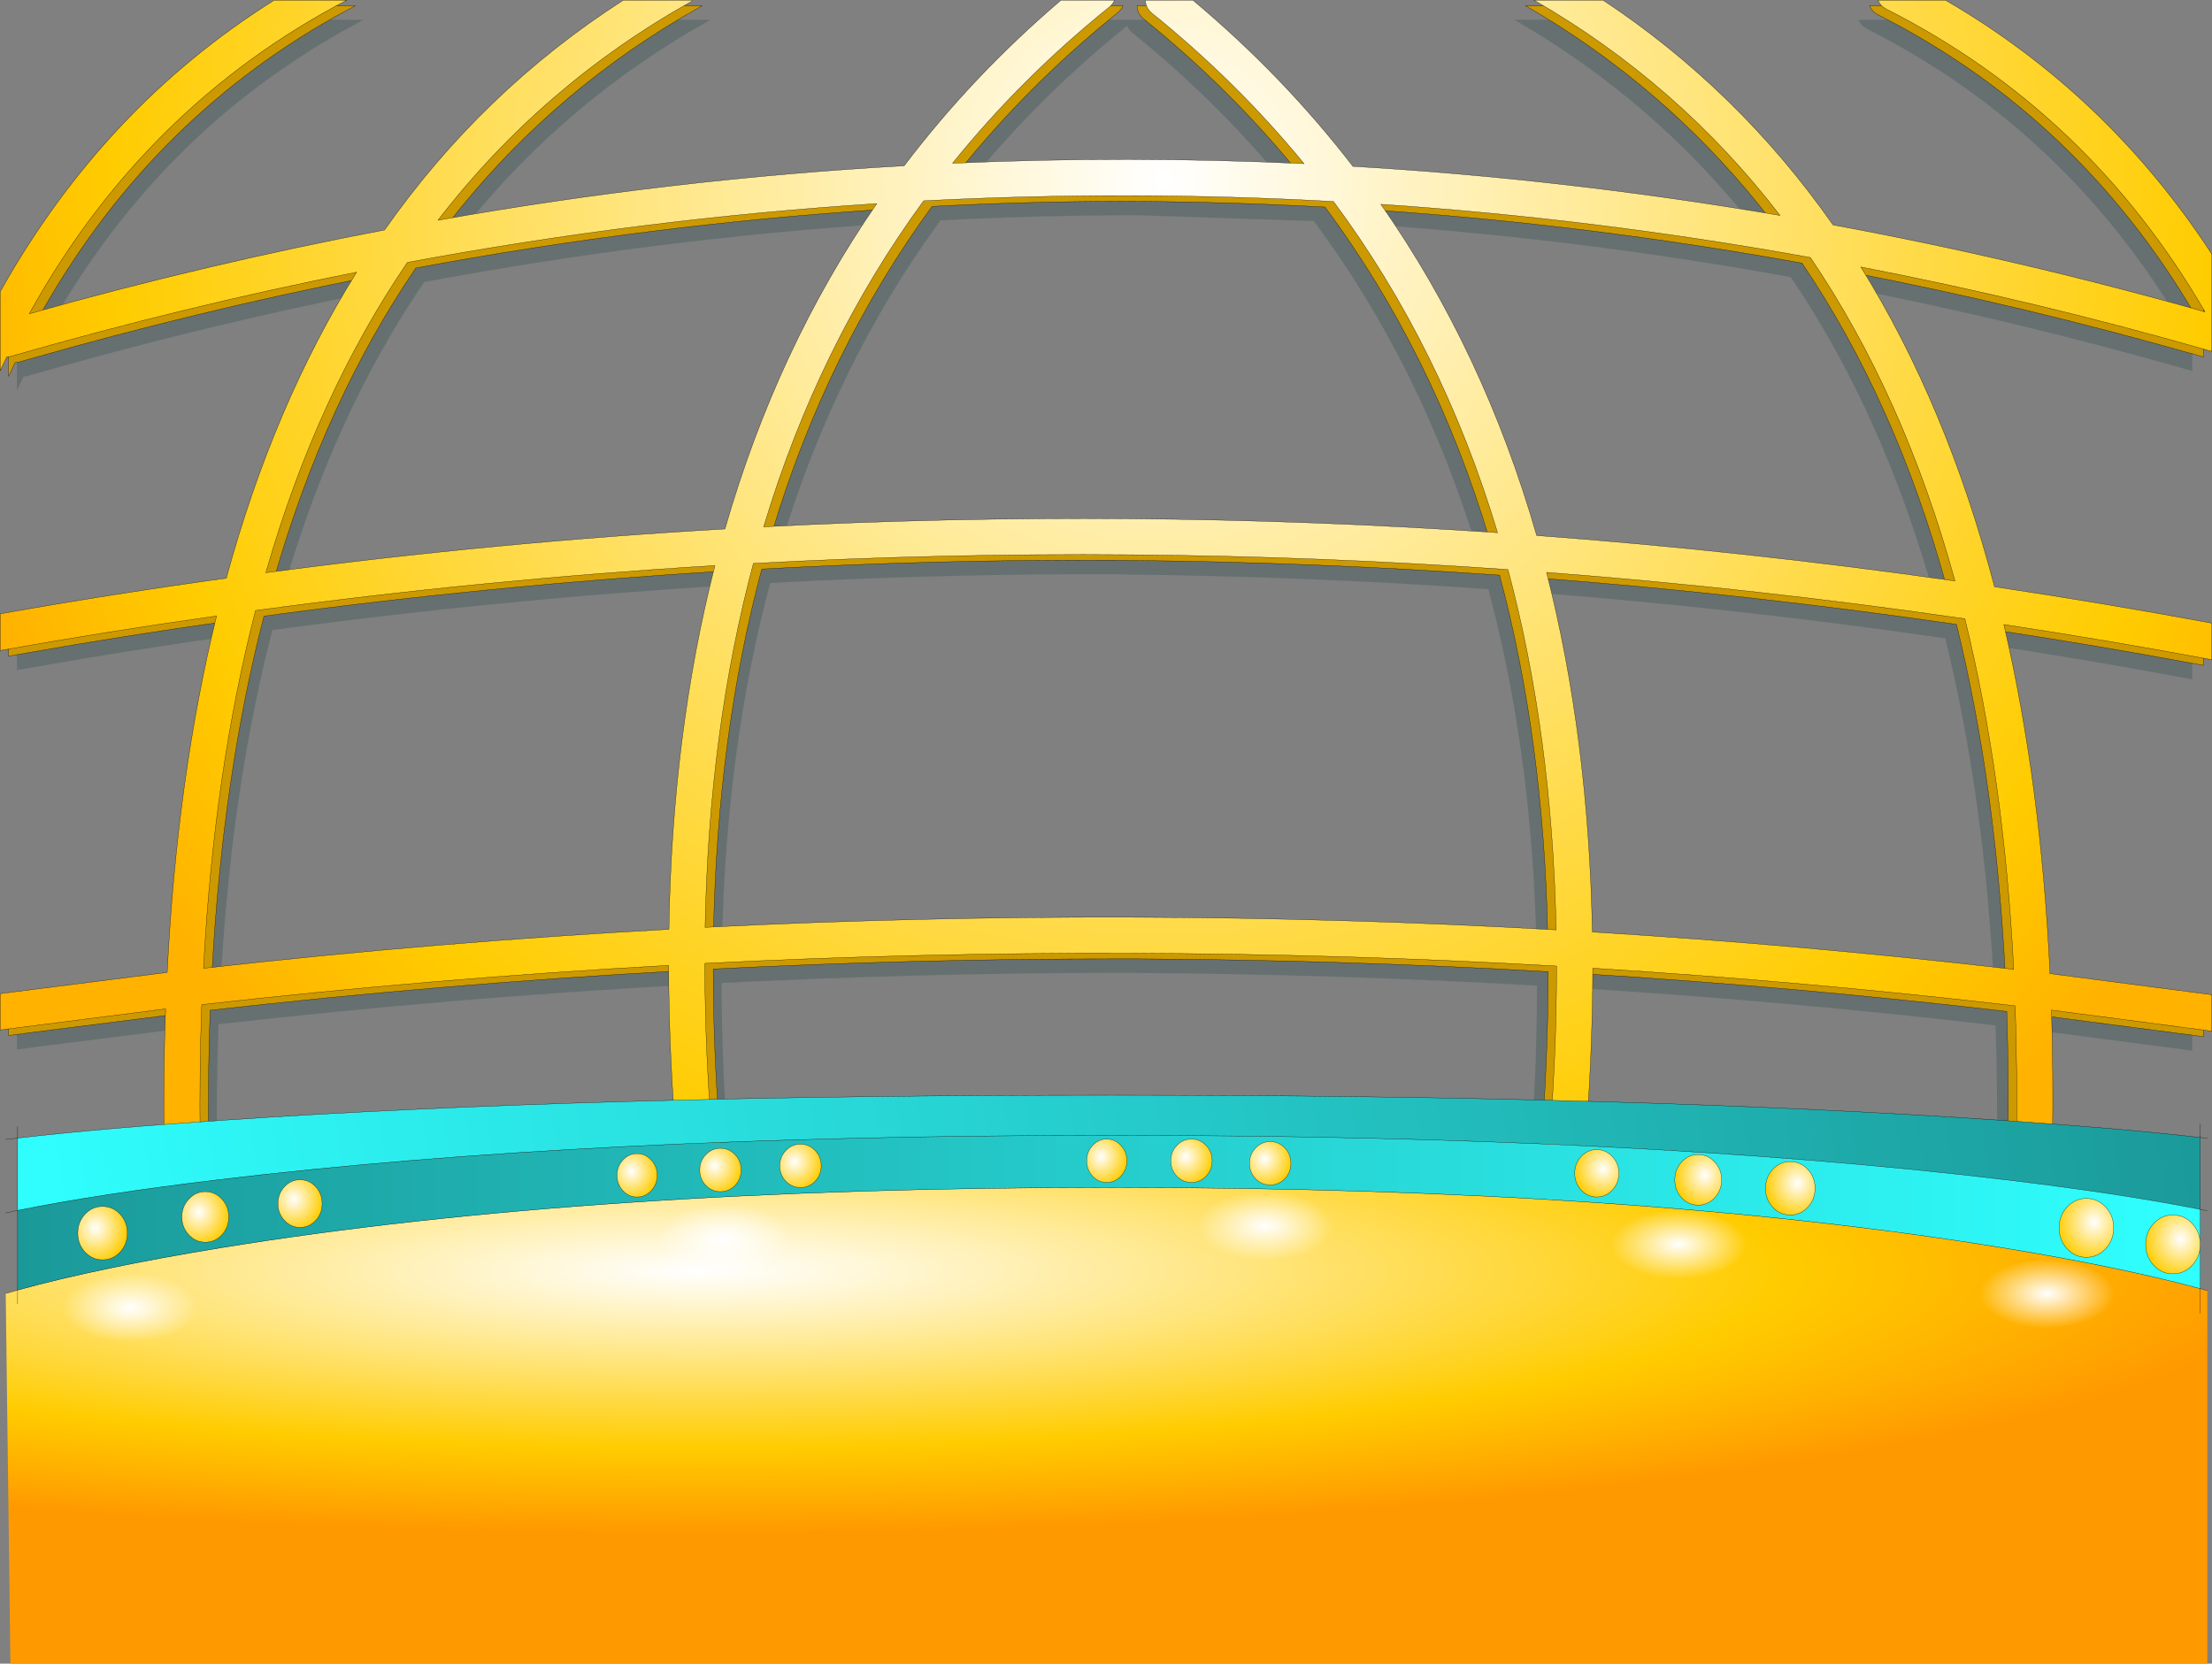 <?xml version="1.0" encoding="UTF-8" standalone="no"?>
<svg xmlns:xlink="http://www.w3.org/1999/xlink" height="623.5px" width="828.85px" xmlns="http://www.w3.org/2000/svg">
  <rect width="100%" height="100%" fill="#808080" stroke="none"/>
  <g transform="matrix(1.0, 0.0, 0.0, 1.0, 2.15, 410.45)">
    <path d="M726.8 -398.65 Q779.7 -365.9 815.5 -313.5 L819.3 -307.85 819.3 -271.4 815.5 -272.5 Q751.7 -290.65 687.75 -303.05 720.0 -251.2 737.85 -183.2 776.65 -177.4 815.5 -170.25 L819.3 -169.55 819.3 -155.85 815.5 -156.55 Q778.4 -163.45 741.35 -169.05 755.25 -109.55 758.65 -38.2 L815.5 -30.8 819.3 -30.3 819.3 -16.65 815.5 -17.2 759.2 -24.55 Q759.9 -1.65 759.6 22.5 759.55 25.25 757.55 27.25 L757.55 27.7 757.1 27.65 Q755.25 29.2 752.75 29.15 750.15 29.1 748.25 27.35 L748.0 27.35 748.0 27.1 Q746.05 25.1 746.1 22.3 746.4 -2.6 745.6 -26.15 666.6 -35.35 587.3 -40.25 587.25 -5.8 584.1 31.05 L583.95 32.85 Q583.7 35.65 581.55 37.45 579.45 39.2 576.65 39.0 573.85 38.7 572.05 36.6 570.3 34.4 570.5 31.65 L570.55 31.05 Q573.8 -6.25 573.75 -41.05 499.4 -45.3 424.8 -45.8 L420.8 -45.85 419.75 -45.85 417.65 -45.85 Q343.05 -45.8 268.25 -42.05 268.25 -7.6 271.5 29.3 L271.45 31.05 Q271.1 32.75 269.95 34.25 268.15 36.35 265.35 36.65 262.55 36.85 260.45 35.1 258.5 33.5 258.15 31.05 L258.05 30.5 Q254.75 -6.6 254.7 -41.3 167.4 -36.5 79.75 -26.6 78.8 -1.7 79.15 24.65 79.2 27.45 77.25 29.45 76.15 30.55 74.85 31.05 L72.5 31.5 69.9 31.05 Q68.7 30.6 67.7 29.6 65.7 27.6 65.65 24.85 65.3 -0.75 66.2 -25.0 L11.9 -18.15 4.2 -17.1 4.2 -30.7 11.9 -31.75 66.8 -38.65 Q70.45 -111.7 85.3 -172.25 48.6 -167.1 11.9 -160.65 L4.2 -159.3 4.2 -173.05 11.9 -174.4 Q50.4 -181.1 88.95 -186.4 106.65 -251.3 137.8 -301.1 74.9 -288.6 11.9 -270.6 L8.2 -269.55 6.65 -269.3 4.2 -264.15 4.2 -293.75 11.9 -306.8 Q46.9 -363.2 100.15 -398.65 L106.95 -403.05 134.1 -403.05 126.05 -398.65 Q55.8 -359.0 15.1 -285.5 81.7 -304.25 148.25 -316.9 182.5 -365.75 231.1 -398.65 L237.75 -403.05 264.1 -403.05 263.75 -402.85 256.45 -398.65 Q204.85 -368.05 168.25 -320.55 255.7 -336.05 342.95 -340.95 366.6 -372.2 396.7 -398.65 L401.75 -403.05 437.45 -403.05 442.65 -398.65 Q473.25 -372.15 497.45 -340.75 577.55 -336.0 657.5 -322.35 622.1 -368.4 572.7 -398.65 L565.3 -403.05 591.15 -403.05 597.65 -398.65 Q644.15 -366.2 677.35 -318.8 746.45 -306.0 815.5 -286.55 L816.75 -286.2 815.5 -288.3 Q772.55 -360.9 699.35 -398.65 L697.3 -399.7 Q695.1 -400.85 694.2 -403.05 L719.45 -403.05 726.8 -398.65 M726.75 -171.2 Q648.4 -182.6 570.0 -188.6 585.8 -126.65 587.15 -53.8 666.25 -48.95 745.05 -39.8 741.4 -111.7 726.75 -171.2 M668.85 -306.6 Q588.45 -321.15 507.9 -326.55 546.45 -271.5 566.3 -202.4 644.7 -196.55 723.05 -185.35 703.9 -254.9 668.85 -306.6 M417.6 -398.65 Q385.95 -372.8 361.05 -341.9 389.35 -343.2 417.65 -343.3 L419.75 -343.3 425.0 -343.3 425.0 -343.2 Q452.05 -343.05 479.15 -341.75 454.0 -372.45 422.15 -398.15 L421.6 -398.65 Q420.65 -399.6 420.2 -400.75 L419.85 -400.5 417.6 -398.65 M156.8 -304.75 Q122.85 -254.95 103.75 -188.45 189.75 -199.9 275.8 -204.85 295.25 -272.6 332.7 -326.8 244.85 -321.15 156.8 -304.75 M286.45 -191.95 Q269.75 -129.5 268.35 -55.55 343.1 -59.3 417.65 -59.35 L419.75 -59.35 425.0 -59.35 425.0 -59.25 Q499.45 -58.8 573.6 -54.6 572.1 -127.75 555.55 -189.65 486.6 -194.5 417.65 -195.15 L417.65 -195.25 Q352.05 -195.5 286.45 -191.95 M99.9 -174.3 Q84.3 -113.8 80.4 -40.2 167.75 -50.05 254.8 -54.8 256.0 -128.55 272.05 -191.15 186.0 -185.95 99.9 -174.3 M490.15 -327.6 L425.0 -329.75 418.7 -329.75 417.65 -329.75 Q384.0 -329.6 350.25 -327.85 310.8 -273.9 290.3 -205.65 357.65 -209.15 425.0 -208.65 L425.0 -208.55 Q488.35 -207.75 551.65 -203.45 530.75 -272.95 490.15 -327.6" fill="#003333" fill-opacity="0.2" fill-rule="evenodd" stroke="none"/>
    <path d="M752.2 21.85 Q750.25 19.85 750.3 17.05 750.6 -7.85 749.8 -31.4 670.8 -40.6 591.5 -45.5 591.45 -11.05 588.3 25.8 L588.15 27.6 Q587.9 30.4 585.75 32.2 583.65 33.95 580.85 33.75 578.05 33.45 576.25 31.35 574.5 29.15 574.7 26.4 L574.75 25.8 Q578.0 -11.5 577.95 -46.3 501.1 -50.7 423.95 -51.1 L417.65 -51.1 Q341.5 -51.15 265.1 -47.3 265.1 -12.85 268.35 24.05 L268.3 25.8 Q267.95 27.5 266.8 29.0 265.0 31.1 262.2 31.4 259.4 31.6 257.3 29.85 255.35 28.25 255.0 25.8 L254.9 25.25 Q251.6 -11.85 251.55 -46.55 164.25 -41.75 76.6 -31.85 75.65 -6.95 76.0 19.4 76.05 22.2 74.1 24.2 73.0 25.3 71.7 25.8 L69.35 26.25 66.75 25.8 Q65.55 25.35 64.55 24.35 62.55 22.35 62.5 19.6 62.15 -6.0 63.05 -30.25 L8.75 -23.4 1.05 -22.35 1.05 -35.95 8.75 -37.0 63.65 -43.9 Q67.3 -116.95 82.15 -177.5 45.45 -172.35 8.75 -165.9 L1.05 -164.55 1.05 -178.3 8.75 -179.65 Q47.25 -186.35 85.8 -191.65 103.5 -256.55 134.65 -306.35 71.75 -293.85 8.75 -275.85 L5.05 -274.8 3.5 -274.55 1.05 -269.4 1.05 -299.0 8.75 -312.05 Q43.75 -368.45 97.0 -403.9 L103.8 -408.3 130.95 -408.3 122.9 -403.9 Q52.65 -364.25 11.95 -290.75 78.55 -309.5 145.1 -322.15 179.35 -371.0 227.95 -403.9 L234.6 -408.3 260.95 -408.3 260.6 -408.1 253.3 -403.9 Q201.7 -373.3 165.1 -325.8 252.55 -341.3 339.8 -346.2 363.45 -377.45 393.55 -403.9 L398.6 -408.3 418.65 -408.3 Q418.0 -406.85 416.7 -405.75 L414.45 -403.9 Q382.8 -378.05 357.9 -347.15 390.95 -348.65 423.95 -348.55 L423.95 -348.5 Q453.65 -348.4 483.35 -347.0 458.2 -377.7 426.35 -403.4 L425.8 -403.9 Q424.15 -405.55 423.9 -407.9 L423.9 -408.3 441.65 -408.3 446.85 -403.9 Q477.45 -377.4 501.65 -346.0 581.75 -341.25 661.7 -327.6 626.3 -373.65 576.9 -403.9 L569.5 -408.3 595.35 -408.3 601.85 -403.9 Q648.35 -371.45 681.55 -324.05 750.65 -311.25 819.7 -291.8 L820.95 -291.45 819.7 -293.55 Q776.75 -366.15 703.55 -403.9 L701.5 -404.95 Q699.3 -406.1 698.4 -408.3 L723.65 -408.3 731.0 -403.9 Q783.9 -371.15 819.7 -318.75 L823.5 -313.1 823.5 -276.65 819.7 -277.75 Q755.9 -295.9 691.95 -308.3 724.2 -256.45 742.05 -188.45 780.85 -182.65 819.7 -175.5 L823.5 -174.8 823.5 -161.1 819.7 -161.8 Q782.6 -168.7 745.55 -174.3 759.45 -114.8 762.85 -43.45 L819.7 -36.05 823.5 -35.55 823.5 -21.9 819.7 -22.45 763.4 -29.8 Q764.1 -6.9 763.8 17.25 763.75 20.0 761.75 22.0 L761.3 22.4 Q759.45 23.95 756.95 23.9 754.35 23.85 752.45 22.1 L752.2 21.85 M153.65 -310.0 Q119.7 -260.2 100.6 -193.7 186.6 -205.15 272.65 -210.1 292.1 -277.85 329.55 -332.05 241.7 -326.4 153.65 -310.0 M283.3 -197.2 Q266.6 -134.75 265.2 -60.8 344.7 -64.8 423.95 -64.6 L423.95 -64.55 Q501.05 -64.2 577.8 -59.85 576.3 -133.0 559.75 -194.9 488.7 -199.9 417.65 -200.45 L417.65 -200.5 Q350.5 -200.85 283.3 -197.2 M96.75 -179.55 Q81.15 -119.05 77.25 -45.45 164.6 -55.3 251.65 -60.05 252.85 -133.8 268.9 -196.4 182.85 -191.2 96.75 -179.55 M494.35 -332.85 Q456.0 -334.95 417.65 -335.0 382.4 -334.95 347.1 -333.1 307.65 -279.15 287.15 -210.9 355.55 -214.45 423.95 -213.9 L423.95 -213.85 Q489.9 -213.2 555.85 -208.7 534.95 -278.2 494.35 -332.85 M570.5 -207.65 Q648.9 -201.8 727.25 -190.6 708.1 -260.15 673.05 -311.85 592.65 -326.4 512.1 -331.8 550.65 -276.75 570.5 -207.65 M591.35 -59.05 Q670.45 -54.2 749.25 -45.05 745.6 -116.95 730.95 -176.45 652.6 -187.85 574.2 -193.85 590.0 -131.9 591.35 -59.05" fill="#cc9900" fill-rule="evenodd" stroke="none"/>
    <path d="M761.75 22.0 L761.75 22.45 761.3 22.4 761.75 22.0 M752.45 22.1 L752.2 22.1 752.2 21.85 752.45 22.1" fill="url(#gradient0)" fill-rule="evenodd" stroke="none"/>
    <path d="M752.2 21.85 Q750.25 19.85 750.3 17.05 750.6 -7.85 749.8 -31.4 670.8 -40.6 591.5 -45.5 591.45 -11.05 588.3 25.8 L588.15 27.6 Q587.9 30.4 585.75 32.2 583.65 33.95 580.85 33.75 578.05 33.45 576.25 31.35 574.5 29.15 574.7 26.4 L574.75 25.8 Q578.0 -11.5 577.95 -46.3 501.1 -50.7 423.95 -51.1 L417.65 -51.1 Q341.5 -51.15 265.1 -47.3 265.1 -12.85 268.35 24.05 L268.3 25.8 Q267.95 27.5 266.8 29.0 265.0 31.1 262.2 31.4 259.4 31.6 257.3 29.85 255.35 28.25 255.0 25.8 L254.9 25.25 Q251.6 -11.85 251.55 -46.55 164.25 -41.75 76.6 -31.85 75.65 -6.95 76.0 19.4 76.05 22.2 74.1 24.2 73.0 25.3 71.7 25.8 L69.35 26.25 66.75 25.8 Q65.55 25.35 64.55 24.35 62.55 22.35 62.5 19.6 62.15 -6.0 63.05 -30.25 L8.75 -23.4 1.05 -22.35 1.05 -35.95 8.75 -37.0 63.65 -43.9 Q67.3 -116.95 82.15 -177.5 45.45 -172.35 8.75 -165.9 L1.05 -164.55 1.05 -178.3 8.75 -179.65 Q47.25 -186.35 85.8 -191.65 103.5 -256.55 134.65 -306.35 71.75 -293.85 8.75 -275.85 L5.05 -274.8 3.5 -274.55 1.05 -269.4 1.05 -299.0 8.75 -312.05 Q43.75 -368.45 97.0 -403.9 L103.8 -408.3 130.95 -408.3 122.9 -403.9 Q52.65 -364.25 11.95 -290.75 78.55 -309.5 145.1 -322.15 179.35 -371.0 227.95 -403.9 L234.6 -408.3 260.95 -408.3 260.6 -408.1 253.3 -403.9 Q201.7 -373.3 165.1 -325.8 252.55 -341.3 339.8 -346.2 363.45 -377.45 393.55 -403.9 L398.6 -408.3 418.65 -408.3 Q418.0 -406.85 416.7 -405.75 L414.45 -403.9 Q382.8 -378.05 357.9 -347.15 390.95 -348.65 423.95 -348.55 L423.95 -348.5 Q453.65 -348.4 483.35 -347.0 458.2 -377.7 426.35 -403.4 L425.8 -403.9 Q424.15 -405.55 423.9 -407.9 L423.9 -408.3 441.65 -408.3 446.85 -403.9 Q477.45 -377.4 501.65 -346.0 581.75 -341.25 661.7 -327.6 626.3 -373.65 576.9 -403.9 L569.5 -408.3 595.35 -408.3 601.85 -403.9 Q648.35 -371.45 681.55 -324.05 750.65 -311.25 819.7 -291.8 L820.95 -291.45 819.7 -293.55 Q776.75 -366.15 703.55 -403.9 L701.5 -404.95 Q699.3 -406.1 698.4 -408.3 L723.65 -408.3 731.0 -403.9 Q783.9 -371.15 819.7 -318.75 L823.5 -313.1 823.5 -276.65 819.7 -277.75 Q755.9 -295.9 691.95 -308.3 724.2 -256.45 742.05 -188.45 780.85 -182.65 819.7 -175.5 L823.5 -174.8 823.5 -161.1 819.7 -161.8 Q782.6 -168.7 745.55 -174.3 759.45 -114.8 762.85 -43.45 L819.7 -36.05 823.5 -35.55 823.5 -21.9 819.7 -22.45 763.4 -29.8 Q764.1 -6.9 763.8 17.25 763.75 20.0 761.75 22.0 L761.3 22.4 Q759.45 23.95 756.95 23.9 754.35 23.85 752.45 22.1 L752.2 21.85 M96.75 -179.55 Q182.85 -191.2 268.9 -196.4 252.85 -133.8 251.65 -60.05 164.6 -55.3 77.25 -45.45 81.15 -119.05 96.75 -179.55 M283.3 -197.2 Q350.5 -200.85 417.65 -200.5 L417.65 -200.45 Q488.7 -199.9 559.75 -194.9 576.3 -133.0 577.8 -59.85 501.05 -64.2 423.95 -64.55 L423.95 -64.6 Q344.7 -64.8 265.2 -60.8 266.6 -134.75 283.3 -197.2 M153.65 -310.0 Q241.7 -326.4 329.55 -332.05 292.1 -277.85 272.65 -210.1 186.6 -205.15 100.6 -193.7 119.7 -260.2 153.65 -310.0 M494.35 -332.85 Q456.0 -334.95 417.65 -335.0 382.4 -334.95 347.1 -333.1 307.65 -279.15 287.15 -210.9 355.55 -214.45 423.95 -213.9 L423.95 -213.85 Q489.9 -213.2 555.85 -208.7 534.95 -278.2 494.35 -332.85 M570.5 -207.65 Q648.9 -201.8 727.25 -190.6 708.1 -260.15 673.05 -311.85 592.65 -326.4 512.1 -331.8 550.65 -276.75 570.5 -207.65 M591.35 -59.05 Q670.45 -54.2 749.25 -45.05 745.6 -116.95 730.95 -176.45 652.6 -187.85 574.2 -193.85 590.0 -131.9 591.35 -59.05" fill="none" stroke="#000000" stroke-linecap="round" stroke-linejoin="round" stroke-width="0.1"/>
    <path d="M427.05 -410.4 L427.05 -410.0 427.05 -410.4 M257.45 -410.2 L257.45 -410.4 257.8 -410.4 257.45 -410.2" fill="#ffe47b" fill-rule="evenodd" stroke="none"/>
    <path d="M427.05 -410.4 L444.8 -410.4 Q478.6 -382.1 504.8 -348.1 584.9 -343.35 664.85 -329.7 626.85 -379.15 572.65 -410.4 L598.5 -410.4 Q649.2 -376.8 684.7 -326.15 754.45 -313.25 824.1 -293.55 780.4 -368.7 704.65 -407.05 702.45 -408.2 701.55 -410.4 L726.8 -410.4 Q787.5 -375.15 826.65 -315.2 L826.65 -278.75 Q760.95 -297.65 695.1 -310.4 727.35 -258.55 745.2 -190.55 785.9 -184.45 826.65 -176.9 L826.65 -163.2 Q787.65 -170.5 748.7 -176.4 762.6 -116.9 766.0 -45.55 L826.65 -37.65 826.65 -24.0 766.55 -31.9 Q767.25 -9.0 766.95 15.15 766.9 17.9 764.9 19.9 762.9 21.85 760.1 21.8 757.35 21.75 755.35 19.75 753.4 17.75 753.45 14.95 753.75 -9.95 752.95 -33.5 673.95 -42.7 594.65 -47.6 594.6 -12.3 591.3 25.5 591.05 28.3 588.9 30.1 586.8 31.85 584.0 31.65 581.2 31.35 579.4 29.25 577.65 27.05 577.85 24.3 581.15 -13.3 581.1 -48.4 422.1 -57.5 261.95 -49.4 261.95 -14.95 265.2 21.95 265.4 24.7 263.65 26.9 261.85 29.0 259.05 29.3 256.25 29.5 254.15 27.75 252.0 25.95 251.75 23.15 248.45 -13.95 248.4 -48.65 161.1 -43.85 73.45 -33.95 72.5 -9.05 72.85 17.3 72.9 20.1 70.95 22.1 68.95 24.1 66.2 24.15 63.4 24.2 61.4 22.25 59.4 20.25 59.35 17.5 59.0 -8.1 59.9 -32.35 L-2.1 -24.45 -2.1 -38.05 60.5 -46.0 Q64.15 -119.05 79.0 -179.6 38.45 -173.9 -2.1 -166.65 L-2.1 -180.4 Q40.25 -187.9 82.65 -193.75 100.35 -258.65 131.5 -308.45 66.75 -295.6 1.9 -276.9 L0.35 -276.65 -2.1 -271.5 -2.1 -301.1 Q36.65 -370.25 100.65 -410.4 L127.8 -410.4 Q51.8 -370.55 8.8 -292.85 75.4 -311.6 141.95 -324.25 178.55 -376.4 231.45 -410.4 L257.45 -410.4 257.45 -410.2 Q201.1 -378.7 161.95 -327.9 249.4 -343.4 336.65 -348.3 362.3 -382.15 395.45 -410.4 L415.5 -410.4 Q414.85 -408.95 413.55 -407.85 380.55 -381.25 354.75 -349.25 420.7 -352.2 486.5 -349.1 461.35 -379.8 429.5 -405.5 427.35 -407.25 427.05 -410.0 L427.05 -410.4 M734.1 -178.55 Q655.75 -189.95 577.35 -195.95 593.15 -134.0 594.5 -61.15 673.6 -56.3 752.4 -47.15 748.75 -119.05 734.1 -178.55 M676.2 -313.95 Q595.8 -328.5 515.25 -333.9 553.8 -278.85 573.65 -209.75 652.05 -203.9 730.4 -192.7 711.25 -262.25 676.2 -313.95 M150.5 -312.1 Q116.55 -262.3 97.45 -195.8 183.45 -207.25 269.5 -212.2 288.95 -279.95 326.4 -334.15 238.55 -328.5 150.5 -312.1 M280.15 -199.3 Q263.45 -136.85 262.05 -62.9 422.1 -70.95 580.95 -61.95 579.45 -135.1 562.9 -197.0 421.55 -206.95 280.15 -199.3 M93.6 -181.65 Q78.0 -121.15 74.1 -47.55 161.45 -57.4 248.5 -62.15 249.7 -135.9 265.75 -198.5 179.7 -193.3 93.6 -181.65 M497.5 -334.95 Q420.8 -339.2 343.95 -335.2 304.5 -281.25 284.0 -213.0 421.55 -220.15 559.0 -210.8 538.1 -280.3 497.5 -334.95" fill="url(#gradient1)" fill-rule="evenodd" stroke="none"/>
    <path d="M257.45 -410.4 L231.45 -410.4 Q178.55 -376.4 141.95 -324.25 75.4 -311.6 8.8 -292.85 51.8 -370.55 127.8 -410.4 L100.65 -410.4 Q36.65 -370.25 -2.1 -301.1 L-2.1 -271.5 0.35 -276.65 1.9 -276.9 Q66.75 -295.6 131.5 -308.45 100.35 -258.65 82.65 -193.75 40.25 -187.9 -2.1 -180.4 L-2.1 -166.65 Q38.45 -173.9 79.0 -179.6 64.15 -119.05 60.5 -46.0 L-2.1 -38.05 -2.1 -24.45 59.9 -32.35 Q59.0 -8.1 59.35 17.5 59.4 20.25 61.4 22.25 63.4 24.2 66.2 24.15 68.95 24.1 70.95 22.1 72.9 20.1 72.85 17.3 72.5 -9.05 73.45 -33.95 161.1 -43.85 248.4 -48.65 248.45 -13.95 251.75 23.15 252.0 25.95 254.15 27.75 256.25 29.5 259.05 29.3 261.85 29.0 263.65 26.9 265.4 24.7 265.2 21.95 261.95 -14.95 261.95 -49.4 422.1 -57.5 581.1 -48.4 581.15 -13.3 577.85 24.3 577.65 27.05 579.4 29.25 581.2 31.35 584.0 31.65 586.8 31.85 588.9 30.1 591.05 28.3 591.3 25.5 594.6 -12.3 594.65 -47.6 673.95 -42.7 752.95 -33.5 753.75 -9.95 753.45 14.95 753.4 17.75 755.35 19.75 757.35 21.75 760.1 21.8 762.9 21.85 764.9 19.9 766.9 17.9 766.95 15.15 767.25 -9.0 766.55 -31.9 L826.65 -24.0 826.65 -37.65 766.0 -45.55 Q762.6 -116.9 748.7 -176.4 787.65 -170.5 826.65 -163.2 L826.65 -176.9 Q785.9 -184.45 745.2 -190.55 727.35 -258.55 695.1 -310.4 760.95 -297.65 826.65 -278.75 L826.65 -315.2 Q787.5 -375.15 726.8 -410.4 L701.55 -410.4 Q702.45 -408.2 704.65 -407.05 780.4 -368.7 824.1 -293.55 754.45 -313.25 684.7 -326.15 649.2 -376.8 598.5 -410.4 L572.65 -410.4 Q626.85 -379.15 664.85 -329.7 584.9 -343.35 504.8 -348.1 478.6 -382.1 444.8 -410.4 L427.05 -410.4 427.05 -410.0 Q427.35 -407.25 429.5 -405.5 461.35 -379.8 486.5 -349.1 420.7 -352.2 354.75 -349.25 380.55 -381.25 413.55 -407.85 414.85 -408.95 415.5 -410.4 L395.45 -410.4 Q362.3 -382.15 336.65 -348.3 249.4 -343.4 161.95 -327.9 201.1 -378.7 257.45 -410.2 L257.45 -410.4 M734.1 -178.55 Q655.75 -189.95 577.35 -195.95 593.15 -134.0 594.5 -61.15 673.6 -56.3 752.4 -47.15 748.75 -119.05 734.1 -178.55 M676.2 -313.95 Q595.8 -328.5 515.25 -333.9 553.8 -278.85 573.65 -209.75 652.05 -203.9 730.4 -192.7 711.25 -262.25 676.2 -313.95 M93.6 -181.65 Q179.7 -193.3 265.75 -198.5 249.7 -135.9 248.5 -62.15 161.45 -57.4 74.1 -47.55 78.0 -121.15 93.6 -181.65 M280.15 -199.3 Q421.55 -206.95 562.9 -197.0 579.45 -135.1 580.95 -61.95 422.1 -70.95 262.05 -62.9 263.45 -136.85 280.15 -199.3 M150.5 -312.1 Q238.55 -328.5 326.4 -334.15 288.95 -279.95 269.5 -212.2 183.45 -207.25 97.45 -195.8 116.55 -262.3 150.5 -312.1 M497.5 -334.95 Q420.8 -339.2 343.95 -335.2 304.5 -281.25 284.0 -213.0 421.55 -220.15 559.0 -210.8 538.1 -280.3 497.5 -334.95" fill="none" stroke="#000000" stroke-linecap="round" stroke-linejoin="round" stroke-width="0.1"/>
    <path d="M822.3 15.85 L822.3 42.8 Q792.45 36.85 748.9 31.65 610.3 15.05 414.4 15.05 218.55 15.05 79.95 31.65 34.85 37.05 4.45 43.2 L4.45 16.1 Q34.85 12.55 79.95 9.5 218.55 0.0 414.4 0.0 610.3 0.0 748.9 9.5 792.45 12.45 822.3 15.85" fill="url(#gradient2)" fill-rule="evenodd" stroke="none"/>
    <path d="M4.45 73.05 Q34.85 64.7 79.95 57.3 218.55 34.6 414.4 34.6 610.3 34.6 748.9 57.3 792.45 64.45 822.3 72.5 L822.3 81.75 822.3 72.5 824.95 73.25 824.95 213.05 1.75 213.05 0.0 74.3 4.45 73.05 4.45 78.2 4.45 73.05" fill="url(#gradient3)" fill-rule="evenodd" stroke="none"/>
    <path d="M4.45 43.2 Q34.85 37.05 79.95 31.65 218.55 15.05 414.4 15.05 610.3 15.05 748.9 31.65 792.45 36.85 822.3 42.8 L822.3 72.5 Q792.45 64.45 748.9 57.3 610.3 34.6 414.4 34.6 218.55 34.6 79.95 57.3 34.85 64.7 4.45 73.05 L4.45 43.2" fill="url(#gradient4)" fill-rule="evenodd" stroke="none"/>
    <path d="M0.0 74.3 L4.45 73.05 4.45 78.2 M0.0 16.6 L4.45 16.1 4.45 11.7 M4.45 43.2 L4.45 16.1 M4.45 43.2 L0.0 44.1" fill="none" stroke="#000000" stroke-linecap="square" stroke-linejoin="miter-clip" stroke-miterlimit="3.0" stroke-width="0.1"/>
    <path d="M822.3 42.8 L824.95 43.3 M822.3 15.85 L824.95 16.15 M822.3 72.5 L822.3 81.75 M822.3 72.5 L824.95 73.25" fill="none" stroke="#000000" stroke-linecap="round" stroke-linejoin="miter-clip" stroke-miterlimit="3.0" stroke-width="0.1"/>
    <path d="M822.3 15.85 L822.3 42.8 822.3 72.5" fill="none" stroke="#000000" stroke-linecap="round" stroke-linejoin="miter-clip" stroke-miterlimit="3.0" stroke-width="0.1"/>
    <path d="M822.3 42.8 Q792.45 36.85 748.9 31.65 610.3 15.05 414.4 15.05 218.55 15.05 79.95 31.65 34.85 37.05 4.45 43.2 L4.45 73.05 Q34.85 64.7 79.95 57.3 218.55 34.6 414.4 34.6 610.3 34.6 748.9 57.3 792.45 64.45 822.3 72.5 M822.3 10.8 L822.3 15.85 Q792.45 12.45 748.9 9.5 610.3 0.0 414.4 0.0 218.55 0.0 79.95 9.5 34.85 12.55 4.45 16.1" fill="none" stroke="#000000" stroke-linecap="square" stroke-linejoin="miter-clip" stroke-miterlimit="3.0" stroke-width="0.1"/>
    <path d="M651.85 55.9 Q651.85 61.2 644.5 64.9 637.2 68.6 626.85 68.6 616.5 68.6 609.15 64.9 601.85 61.2 601.85 55.9 601.85 50.65 609.15 46.95 616.5 43.2 626.85 43.2 637.2 43.2 644.5 46.95 651.85 50.65 651.85 55.9" fill="url(#gradient5)" fill-rule="evenodd" stroke="none"/>
    <path d="M789.85 74.4 Q789.85 79.7 782.5 83.4 775.2 87.1 764.85 87.1 754.5 87.1 747.15 83.4 739.85 79.7 739.85 74.4 739.85 69.15 747.15 65.45 754.5 61.7 764.85 61.7 775.2 61.7 782.5 65.45 789.85 69.15 789.85 74.4" fill="url(#gradient6)" fill-rule="evenodd" stroke="none"/>
    <path d="M496.85 49.0 Q496.85 54.3 489.5 58.0 482.2 61.7 471.85 61.7 461.5 61.7 454.15 58.0 446.85 54.3 446.85 49.0 446.85 43.75 454.15 40.05 461.5 36.3 471.85 36.3 482.2 36.3 489.5 40.05 496.85 43.75 496.85 49.0" fill="url(#gradient7)" fill-rule="evenodd" stroke="none"/>
    <path d="M71.7 79.65 Q71.7 84.95 64.35 88.65 57.05 92.35 46.7 92.35 36.35 92.35 29.0 88.65 21.7 84.95 21.7 79.65 21.7 74.4 29.0 70.7 36.35 66.95 46.7 66.95 57.05 66.95 64.35 70.7 71.7 74.4 71.7 79.65" fill="url(#gradient8)" fill-rule="evenodd" stroke="none"/>
    <path d="M294.1 53.9 Q294.1 59.2 286.75 62.9 279.45 66.6 269.1 66.6 258.75 66.6 251.4 62.9 244.1 59.2 244.1 53.9 244.1 48.65 251.4 44.95 258.75 41.2 269.1 41.2 279.45 41.2 286.75 44.95 294.1 48.65 294.1 53.9" fill="url(#gradient9)" fill-rule="evenodd" stroke="none"/>
    <path d="M42.85 58.8 Q40.1 61.7 36.3 61.7 32.45 61.7 29.7 58.8 27.0 55.85 27.0 51.7 27.0 47.55 29.7 44.6 32.45 41.7 36.3 41.7 40.1 41.7 42.85 44.6 45.55 47.55 45.55 51.7 45.55 55.85 42.85 58.8" fill="url(#gradient10)" fill-rule="evenodd" stroke="none"/>
    <path d="M42.85 58.8 Q40.1 61.7 36.3 61.7 32.45 61.7 29.7 58.8 27.0 55.85 27.0 51.7 27.0 47.55 29.7 44.6 32.45 41.7 36.3 41.7 40.1 41.7 42.85 44.6 45.55 47.55 45.55 51.7 45.55 55.85 42.85 58.8 Z" fill="none" stroke="#000000" stroke-linecap="square" stroke-linejoin="miter-clip" stroke-miterlimit="3.0" stroke-width="0.1"/>
    <path d="M81.0 52.35 Q78.4 55.1 74.8 55.1 71.15 55.1 68.6 52.35 66.0 49.55 66.0 45.65 66.0 41.7 68.6 38.95 71.15 36.15 74.8 36.15 78.4 36.15 81.0 38.95 83.55 41.7 83.55 45.65 83.55 49.55 81.0 52.35" fill="url(#gradient11)" fill-rule="evenodd" stroke="none"/>
    <path d="M81.0 52.35 Q78.4 55.1 74.8 55.1 71.15 55.1 68.6 52.35 66.0 49.55 66.0 45.65 66.0 41.7 68.6 38.95 71.15 36.15 74.8 36.15 78.4 36.15 81.0 38.95 83.55 41.7 83.55 45.65 83.55 49.55 81.0 52.35 Z" fill="none" stroke="#000000" stroke-linecap="square" stroke-linejoin="miter-clip" stroke-miterlimit="3.0" stroke-width="0.1"/>
    <path d="M116.15 46.95 Q113.7 49.55 110.3 49.55 106.85 49.55 104.45 46.95 102.0 44.35 102.0 40.65 102.0 36.95 104.45 34.3 106.85 31.7 110.3 31.7 113.7 31.7 116.15 34.3 118.55 36.95 118.55 40.65 118.55 44.35 116.15 46.95" fill="url(#gradient12)" fill-rule="evenodd" stroke="none"/>
    <path d="M116.15 46.95 Q113.7 49.55 110.3 49.55 106.85 49.55 104.45 46.95 102.0 44.35 102.0 40.65 102.0 36.95 104.45 34.3 106.85 31.7 110.3 31.7 113.7 31.7 116.15 34.3 118.55 36.95 118.55 40.65 118.55 44.35 116.15 46.95 Z" fill="none" stroke="#000000" stroke-linecap="square" stroke-linejoin="miter-clip" stroke-miterlimit="3.0" stroke-width="0.1"/>
    <path d="M241.85 35.8 Q239.65 38.15 236.55 38.15 233.45 38.15 231.25 35.8 229.05 33.4 229.05 30.05 229.05 26.65 231.25 24.3 233.45 21.9 236.55 21.9 239.65 21.9 241.85 24.3 244.1 26.65 244.1 30.05 244.1 33.4 241.85 35.8" fill="url(#gradient13)" fill-rule="evenodd" stroke="none"/>
    <path d="M241.85 35.8 Q239.65 38.15 236.55 38.15 233.45 38.15 231.25 35.8 229.05 33.4 229.05 30.05 229.05 26.65 231.25 24.3 233.45 21.9 236.55 21.9 239.65 21.9 241.85 24.3 244.1 26.65 244.1 30.05 244.1 33.4 241.85 35.8 Z" fill="none" stroke="#000000" stroke-linecap="square" stroke-linejoin="miter-clip" stroke-miterlimit="3.0" stroke-width="0.1"/>
    <path d="M273.3 33.8 Q271.0 36.15 267.8 36.15 264.6 36.15 262.3 33.8 260.05 31.4 260.05 28.05 260.05 24.65 262.3 22.3 264.6 19.9 267.8 19.9 271.0 19.9 273.3 22.3 275.55 24.65 275.55 28.05 275.55 31.4 273.3 33.8" fill="url(#gradient14)" fill-rule="evenodd" stroke="none"/>
    <path d="M273.3 33.8 Q271.0 36.15 267.8 36.15 264.6 36.15 262.3 33.8 260.05 31.4 260.05 28.05 260.05 24.65 262.3 22.3 264.6 19.9 267.8 19.9 271.0 19.9 273.3 22.3 275.55 24.65 275.55 28.05 275.55 31.4 273.3 33.8 Z" fill="none" stroke="#000000" stroke-linecap="square" stroke-linejoin="miter-clip" stroke-miterlimit="3.0" stroke-width="0.1"/>
    <path d="M303.3 32.25 Q301.0 34.6 297.8 34.6 294.6 34.6 292.3 32.25 290.05 29.85 290.05 26.5 290.05 23.1 292.3 20.75 294.6 18.35 297.8 18.35 301.0 18.35 303.3 20.75 305.55 23.1 305.55 26.5 305.55 29.85 303.3 32.25" fill="url(#gradient15)" fill-rule="evenodd" stroke="none"/>
    <path d="M303.3 32.25 Q301.0 34.6 297.8 34.6 294.6 34.6 292.3 32.25 290.05 29.85 290.05 26.5 290.05 23.1 292.3 20.75 294.6 18.35 297.8 18.35 301.0 18.35 303.3 20.75 305.55 23.1 305.55 26.5 305.55 29.85 303.3 32.25 Z" fill="none" stroke="#000000" stroke-linecap="square" stroke-linejoin="miter-clip" stroke-miterlimit="3.0" stroke-width="0.1"/>
    <path d="M417.85 30.35 Q415.65 32.7 412.55 32.7 409.45 32.7 407.25 30.35 405.05 27.95 405.05 24.6 405.05 21.2 407.25 18.85 409.45 16.45 412.55 16.45 415.65 16.45 417.85 18.85 420.1 21.2 420.1 24.6 420.1 27.95 417.85 30.35" fill="url(#gradient16)" fill-rule="evenodd" stroke="none"/>
    <path d="M417.85 30.35 Q415.65 32.7 412.55 32.7 409.45 32.7 407.25 30.35 405.05 27.95 405.05 24.6 405.05 21.2 407.25 18.85 409.45 16.45 412.55 16.45 415.65 16.45 417.85 18.85 420.1 21.2 420.1 24.6 420.1 27.95 417.85 30.35 Z" fill="none" stroke="#000000" stroke-linecap="square" stroke-linejoin="miter-clip" stroke-miterlimit="3.0" stroke-width="0.1"/>
    <path d="M449.8 30.35 Q447.5 32.7 444.3 32.7 441.1 32.7 438.8 30.35 436.55 27.95 436.55 24.6 436.55 21.2 438.8 18.85 441.1 16.45 444.3 16.45 447.5 16.45 449.8 18.85 452.05 21.2 452.05 24.6 452.05 27.95 449.8 30.35" fill="url(#gradient17)" fill-rule="evenodd" stroke="none"/>
    <path d="M449.8 30.35 Q447.5 32.7 444.3 32.7 441.1 32.7 438.8 30.35 436.55 27.95 436.55 24.6 436.55 21.2 438.8 18.85 441.1 16.45 444.3 16.45 447.5 16.45 449.8 18.85 452.05 21.2 452.05 24.6 452.05 27.95 449.8 30.35 Z" fill="none" stroke="#000000" stroke-linecap="square" stroke-linejoin="miter-clip" stroke-miterlimit="3.0" stroke-width="0.1"/>
    <path d="M479.3 31.3 Q477.0 33.65 473.8 33.65 470.6 33.65 468.3 31.3 466.05 28.9 466.05 25.55 466.05 22.15 468.3 19.8 470.6 17.4 473.8 17.4 477.0 17.4 479.3 19.8 481.55 22.15 481.55 25.55 481.55 28.9 479.3 31.3" fill="url(#gradient18)" fill-rule="evenodd" stroke="none"/>
    <path d="M479.3 31.3 Q477.0 33.65 473.8 33.65 470.6 33.65 468.3 31.3 466.05 28.9 466.05 25.55 466.05 22.15 468.3 19.8 470.6 17.4 473.8 17.4 477.0 17.4 479.3 19.8 481.55 22.15 481.55 25.55 481.55 28.9 479.3 31.3 Z" fill="none" stroke="#000000" stroke-linecap="square" stroke-linejoin="miter-clip" stroke-miterlimit="3.0" stroke-width="0.1"/>
    <path d="M662.1 42.0 Q659.4 39.05 659.4 34.9 659.4 30.75 662.1 27.8 664.85 24.9 668.65 24.9 672.5 24.9 675.25 27.8 677.95 30.75 677.95 34.9 677.95 39.05 675.25 42.0 672.5 44.9 668.65 44.9 664.85 44.9 662.1 42.0" fill="url(#gradient19)" fill-rule="evenodd" stroke="none"/>
    <path d="M662.1 42.0 Q664.85 44.9 668.65 44.9 672.5 44.9 675.25 42.0 677.95 39.05 677.95 34.9 677.95 30.75 675.25 27.8 672.5 24.9 668.65 24.9 664.85 24.9 662.1 27.8 659.4 30.75 659.4 34.9 659.4 39.05 662.1 42.0 Z" fill="none" stroke="#000000" stroke-linecap="square" stroke-linejoin="miter-clip" stroke-miterlimit="3.0" stroke-width="0.1"/>
    <path d="M627.95 38.45 Q630.55 41.2 634.15 41.2 637.8 41.2 640.35 38.45 642.95 35.65 642.95 31.75 642.95 27.8 640.35 25.05 637.8 22.25 634.15 22.25 630.55 22.25 627.95 25.05 625.4 27.8 625.4 31.75 625.4 35.65 627.95 38.45" fill="url(#gradient20)" fill-rule="evenodd" stroke="none"/>
    <path d="M627.95 38.45 Q630.55 41.2 634.15 41.2 637.8 41.2 640.35 38.45 642.95 35.65 642.95 31.75 642.95 27.8 640.35 25.05 637.8 22.25 634.15 22.25 630.55 22.25 627.95 25.05 625.4 27.8 625.4 31.75 625.4 35.65 627.95 38.45 Z" fill="none" stroke="#000000" stroke-linecap="square" stroke-linejoin="miter-clip" stroke-miterlimit="3.0" stroke-width="0.1"/>
    <path d="M590.3 35.55 Q592.75 38.15 596.15 38.15 599.6 38.15 602.0 35.55 604.45 32.95 604.45 29.25 604.45 25.6 602.0 23.0 599.6 20.4 596.15 20.4 592.75 20.4 590.3 23.0 587.9 25.6 587.9 29.25 587.9 32.95 590.3 35.55" fill="url(#gradient21)" fill-rule="evenodd" stroke="none"/>
    <path d="M590.3 35.55 Q592.75 38.15 596.15 38.15 599.6 38.15 602.0 35.55 604.45 32.95 604.45 29.25 604.45 25.6 602.0 23.0 599.6 20.4 596.15 20.4 592.75 20.4 590.3 23.0 587.9 25.6 587.9 29.25 587.9 32.95 590.3 35.55 Z" fill="none" stroke="#000000" stroke-linecap="square" stroke-linejoin="miter-clip" stroke-miterlimit="3.0" stroke-width="0.1"/>
    <path d="M772.4 57.55 Q769.4 54.3 769.4 49.7 769.4 45.15 772.4 41.9 775.4 38.7 779.6 38.7 783.85 38.7 786.85 41.9 789.85 45.15 789.85 49.7 789.85 54.3 786.85 57.55 783.85 60.75 779.6 60.75 775.4 60.75 772.4 57.55" fill="url(#gradient22)" fill-rule="evenodd" stroke="none"/>
    <path d="M772.4 57.55 Q775.4 60.75 779.6 60.75 783.85 60.75 786.85 57.55 789.85 54.3 789.85 49.7 789.85 45.15 786.85 41.9 783.85 38.7 779.6 38.7 775.4 38.7 772.4 41.9 769.4 45.15 769.4 49.7 769.4 54.3 772.4 57.55 Z" fill="none" stroke="#000000" stroke-linecap="square" stroke-linejoin="miter-clip" stroke-miterlimit="3.0" stroke-width="0.1"/>
    <path d="M804.85 63.75 Q801.85 60.5 801.85 55.9 801.85 51.35 804.85 48.1 807.85 44.9 812.05 44.9 816.3 44.9 819.3 48.1 822.3 51.35 822.3 55.9 822.3 60.5 819.3 63.75 816.3 66.95 812.05 66.95 807.85 66.95 804.85 63.75" fill="url(#gradient23)" fill-rule="evenodd" stroke="none"/>
    <path d="M804.85 63.75 Q807.85 66.95 812.05 66.95 816.3 66.95 819.3 63.75 822.3 60.5 822.3 55.9 822.3 51.35 819.3 48.1 816.3 44.9 812.05 44.9 807.85 44.9 804.85 48.1 801.85 51.35 801.85 55.9 801.85 60.5 804.85 63.75 Z" fill="none" stroke="#000000" stroke-linecap="square" stroke-linejoin="miter-clip" stroke-miterlimit="3.0" stroke-width="0.1"/>
  </g>
  <defs>
    <linearGradient gradientTransform="matrix(-0.142, 0.023, -0.01, -0.064, 702.25, -9.3)" gradientUnits="userSpaceOnUse" id="gradient0" spreadMethod="pad" x1="-819.2" x2="819.2">
      <stop offset="0.0" stop-color="#1b9999"/>
      <stop offset="1.0" stop-color="#30ffff"/>
    </linearGradient>
    <radialGradient cx="0" cy="0" gradientTransform="matrix(0.574, 0.0, 0.0, 0.574, 433.95, -343.0)" gradientUnits="userSpaceOnUse" id="gradient1" r="819.2" spreadMethod="pad">
      <stop offset="0.0" stop-color="#ffffff"/>
      <stop offset="0.839" stop-color="#ffcc00"/>
      <stop offset="0.992" stop-color="#ffb200"/>
    </radialGradient>
    <linearGradient gradientTransform="matrix(-0.493, 0.078, -0.004, -0.026, 414.7, 29.65)" gradientUnits="userSpaceOnUse" id="gradient2" spreadMethod="pad" x1="-819.2" x2="819.2">
      <stop offset="0.0" stop-color="#1b9999"/>
      <stop offset="1.0" stop-color="#30ffff"/>
    </linearGradient>
    <radialGradient cx="0" cy="0" gradientTransform="matrix(0.732, 0.0, 0.0, 0.12, 259.8, 65.85)" gradientUnits="userSpaceOnUse" id="gradient3" r="819.2" spreadMethod="pad">
      <stop offset="0.0" stop-color="#ffffff"/>
      <stop offset="0.675" stop-color="#ffcc00"/>
      <stop offset="1.0" stop-color="#ff9900"/>
    </radialGradient>
    <linearGradient gradientTransform="matrix(0.499, 0.0, 0.0, 0.035, 413.35, 44.05)" gradientUnits="userSpaceOnUse" id="gradient4" spreadMethod="pad" x1="-819.2" x2="819.2">
      <stop offset="0.0" stop-color="#1b9999"/>
      <stop offset="1.0" stop-color="#30ffff"/>
    </linearGradient>
    <radialGradient cx="0" cy="0" gradientTransform="matrix(0.031, 0.0, 0.0, 0.016, 626.85, 55.9)" gradientUnits="userSpaceOnUse" id="gradient5" r="819.2" spreadMethod="pad">
      <stop offset="0.0" stop-color="#ffffff"/>
      <stop offset="1.0" stop-color="#ffffff" stop-opacity="0.0"/>
    </radialGradient>
    <radialGradient cx="0" cy="0" gradientTransform="matrix(0.031, 0.0, 0.0, 0.016, 764.85, 74.4)" gradientUnits="userSpaceOnUse" id="gradient6" r="819.2" spreadMethod="pad">
      <stop offset="0.0" stop-color="#ffffff"/>
      <stop offset="1.0" stop-color="#ffffff" stop-opacity="0.0"/>
    </radialGradient>
    <radialGradient cx="0" cy="0" gradientTransform="matrix(0.031, 0.0, 0.0, 0.016, 471.85, 49.0)" gradientUnits="userSpaceOnUse" id="gradient7" r="819.2" spreadMethod="pad">
      <stop offset="0.0" stop-color="#ffffff"/>
      <stop offset="1.0" stop-color="#ffffff" stop-opacity="0.0"/>
    </radialGradient>
    <radialGradient cx="0" cy="0" gradientTransform="matrix(0.031, 0.0, 0.0, 0.016, 46.7, 79.65)" gradientUnits="userSpaceOnUse" id="gradient8" r="819.2" spreadMethod="pad">
      <stop offset="0.0" stop-color="#ffffff"/>
      <stop offset="1.0" stop-color="#ffffff" stop-opacity="0.0"/>
    </radialGradient>
    <radialGradient cx="0" cy="0" gradientTransform="matrix(0.031, 0.0, 0.0, 0.016, 269.1, 53.9)" gradientUnits="userSpaceOnUse" id="gradient9" r="819.2" spreadMethod="pad">
      <stop offset="0.0" stop-color="#ffffff"/>
      <stop offset="1.0" stop-color="#ffffff" stop-opacity="0.0"/>
    </radialGradient>
    <radialGradient cx="0" cy="0" gradientTransform="matrix(0.022, 0.0, 0.0, 0.024, 33.65, 49.8)" gradientUnits="userSpaceOnUse" id="gradient10" r="819.2" spreadMethod="pad">
      <stop offset="0.0" stop-color="#ffffff"/>
      <stop offset="0.675" stop-color="#ffcc00"/>
      <stop offset="1.0" stop-color="#ff9900"/>
    </radialGradient>
    <radialGradient cx="0" cy="0" gradientTransform="matrix(0.021, 0.0, 0.0, 0.023, 72.3, 43.85)" gradientUnits="userSpaceOnUse" id="gradient11" r="819.2" spreadMethod="pad">
      <stop offset="0.0" stop-color="#ffffff"/>
      <stop offset="0.675" stop-color="#ffcc00"/>
      <stop offset="1.0" stop-color="#ff9900"/>
    </radialGradient>
    <radialGradient cx="0" cy="0" gradientTransform="matrix(0.02, 0.0, 0.0, 0.022, 107.95, 38.95)" gradientUnits="userSpaceOnUse" id="gradient12" r="819.2" spreadMethod="pad">
      <stop offset="0.0" stop-color="#ffffff"/>
      <stop offset="0.675" stop-color="#ffcc00"/>
      <stop offset="1.0" stop-color="#ff9900"/>
    </radialGradient>
    <radialGradient cx="0" cy="0" gradientTransform="matrix(0.018, 0.0, 0.0, 0.02, 234.45, 28.5)" gradientUnits="userSpaceOnUse" id="gradient13" r="819.2" spreadMethod="pad">
      <stop offset="0.0" stop-color="#ffffff"/>
      <stop offset="0.675" stop-color="#ffcc00"/>
      <stop offset="1.0" stop-color="#ff9900"/>
    </radialGradient>
    <radialGradient cx="0" cy="0" gradientTransform="matrix(0.019, 0.0, 0.0, 0.02, 265.6, 26.5)" gradientUnits="userSpaceOnUse" id="gradient14" r="819.2" spreadMethod="pad">
      <stop offset="0.0" stop-color="#ffffff"/>
      <stop offset="0.675" stop-color="#ffcc00"/>
      <stop offset="1.0" stop-color="#ff9900"/>
    </radialGradient>
    <radialGradient cx="0" cy="0" gradientTransform="matrix(0.019, 0.0, 0.0, 0.02, 295.6, 24.95)" gradientUnits="userSpaceOnUse" id="gradient15" r="819.2" spreadMethod="pad">
      <stop offset="0.0" stop-color="#ffffff"/>
      <stop offset="0.675" stop-color="#ffcc00"/>
      <stop offset="1.0" stop-color="#ff9900"/>
    </radialGradient>
    <radialGradient cx="0" cy="0" gradientTransform="matrix(0.018, 0.0, 0.0, 0.02, 410.45, 23.05)" gradientUnits="userSpaceOnUse" id="gradient16" r="819.2" spreadMethod="pad">
      <stop offset="0.0" stop-color="#ffffff"/>
      <stop offset="0.675" stop-color="#ffcc00"/>
      <stop offset="1.0" stop-color="#ff9900"/>
    </radialGradient>
    <radialGradient cx="0" cy="0" gradientTransform="matrix(0.019, 0.0, 0.0, 0.02, 442.1, 23.05)" gradientUnits="userSpaceOnUse" id="gradient17" r="819.2" spreadMethod="pad">
      <stop offset="0.0" stop-color="#ffffff"/>
      <stop offset="0.675" stop-color="#ffcc00"/>
      <stop offset="1.0" stop-color="#ff9900"/>
    </radialGradient>
    <radialGradient cx="0" cy="0" gradientTransform="matrix(0.019, 0.0, 0.0, 0.02, 471.6, 24.0)" gradientUnits="userSpaceOnUse" id="gradient18" r="819.2" spreadMethod="pad">
      <stop offset="0.0" stop-color="#ffffff"/>
      <stop offset="0.675" stop-color="#ffcc00"/>
      <stop offset="1.0" stop-color="#ff9900"/>
    </radialGradient>
    <radialGradient cx="0" cy="0" gradientTransform="matrix(-0.022, 0.0, 0.0, 0.024, 671.3, 33.0)" gradientUnits="userSpaceOnUse" id="gradient19" r="819.2" spreadMethod="pad">
      <stop offset="0.0" stop-color="#ffffff"/>
      <stop offset="0.675" stop-color="#ffcc00"/>
      <stop offset="1.0" stop-color="#ff9900"/>
    </radialGradient>
    <radialGradient cx="0" cy="0" gradientTransform="matrix(-0.021, 0.0, 0.0, 0.023, 636.65, 29.95)" gradientUnits="userSpaceOnUse" id="gradient20" r="819.2" spreadMethod="pad">
      <stop offset="0.0" stop-color="#ffffff"/>
      <stop offset="0.675" stop-color="#ffcc00"/>
      <stop offset="1.0" stop-color="#ff9900"/>
    </radialGradient>
    <radialGradient cx="0" cy="0" gradientTransform="matrix(-0.02, 0.0, 0.0, 0.021, 598.5, 27.6)" gradientUnits="userSpaceOnUse" id="gradient21" r="819.2" spreadMethod="pad">
      <stop offset="0.0" stop-color="#ffffff"/>
      <stop offset="0.675" stop-color="#ffcc00"/>
      <stop offset="1.0" stop-color="#ff9900"/>
    </radialGradient>
    <radialGradient cx="0" cy="0" gradientTransform="matrix(-0.025, 0.0, 0.0, 0.027, 782.5, 47.65)" gradientUnits="userSpaceOnUse" id="gradient22" r="819.2" spreadMethod="pad">
      <stop offset="0.0" stop-color="#ffffff"/>
      <stop offset="0.675" stop-color="#ffcc00"/>
      <stop offset="1.0" stop-color="#ff9900"/>
    </radialGradient>
    <radialGradient cx="0" cy="0" gradientTransform="matrix(-0.025, 0.0, 0.0, 0.027, 814.95, 53.85)" gradientUnits="userSpaceOnUse" id="gradient23" r="819.2" spreadMethod="pad">
      <stop offset="0.0" stop-color="#ffffff"/>
      <stop offset="0.675" stop-color="#ffcc00"/>
      <stop offset="1.0" stop-color="#ff9900"/>
    </radialGradient>
  </defs>
</svg>
